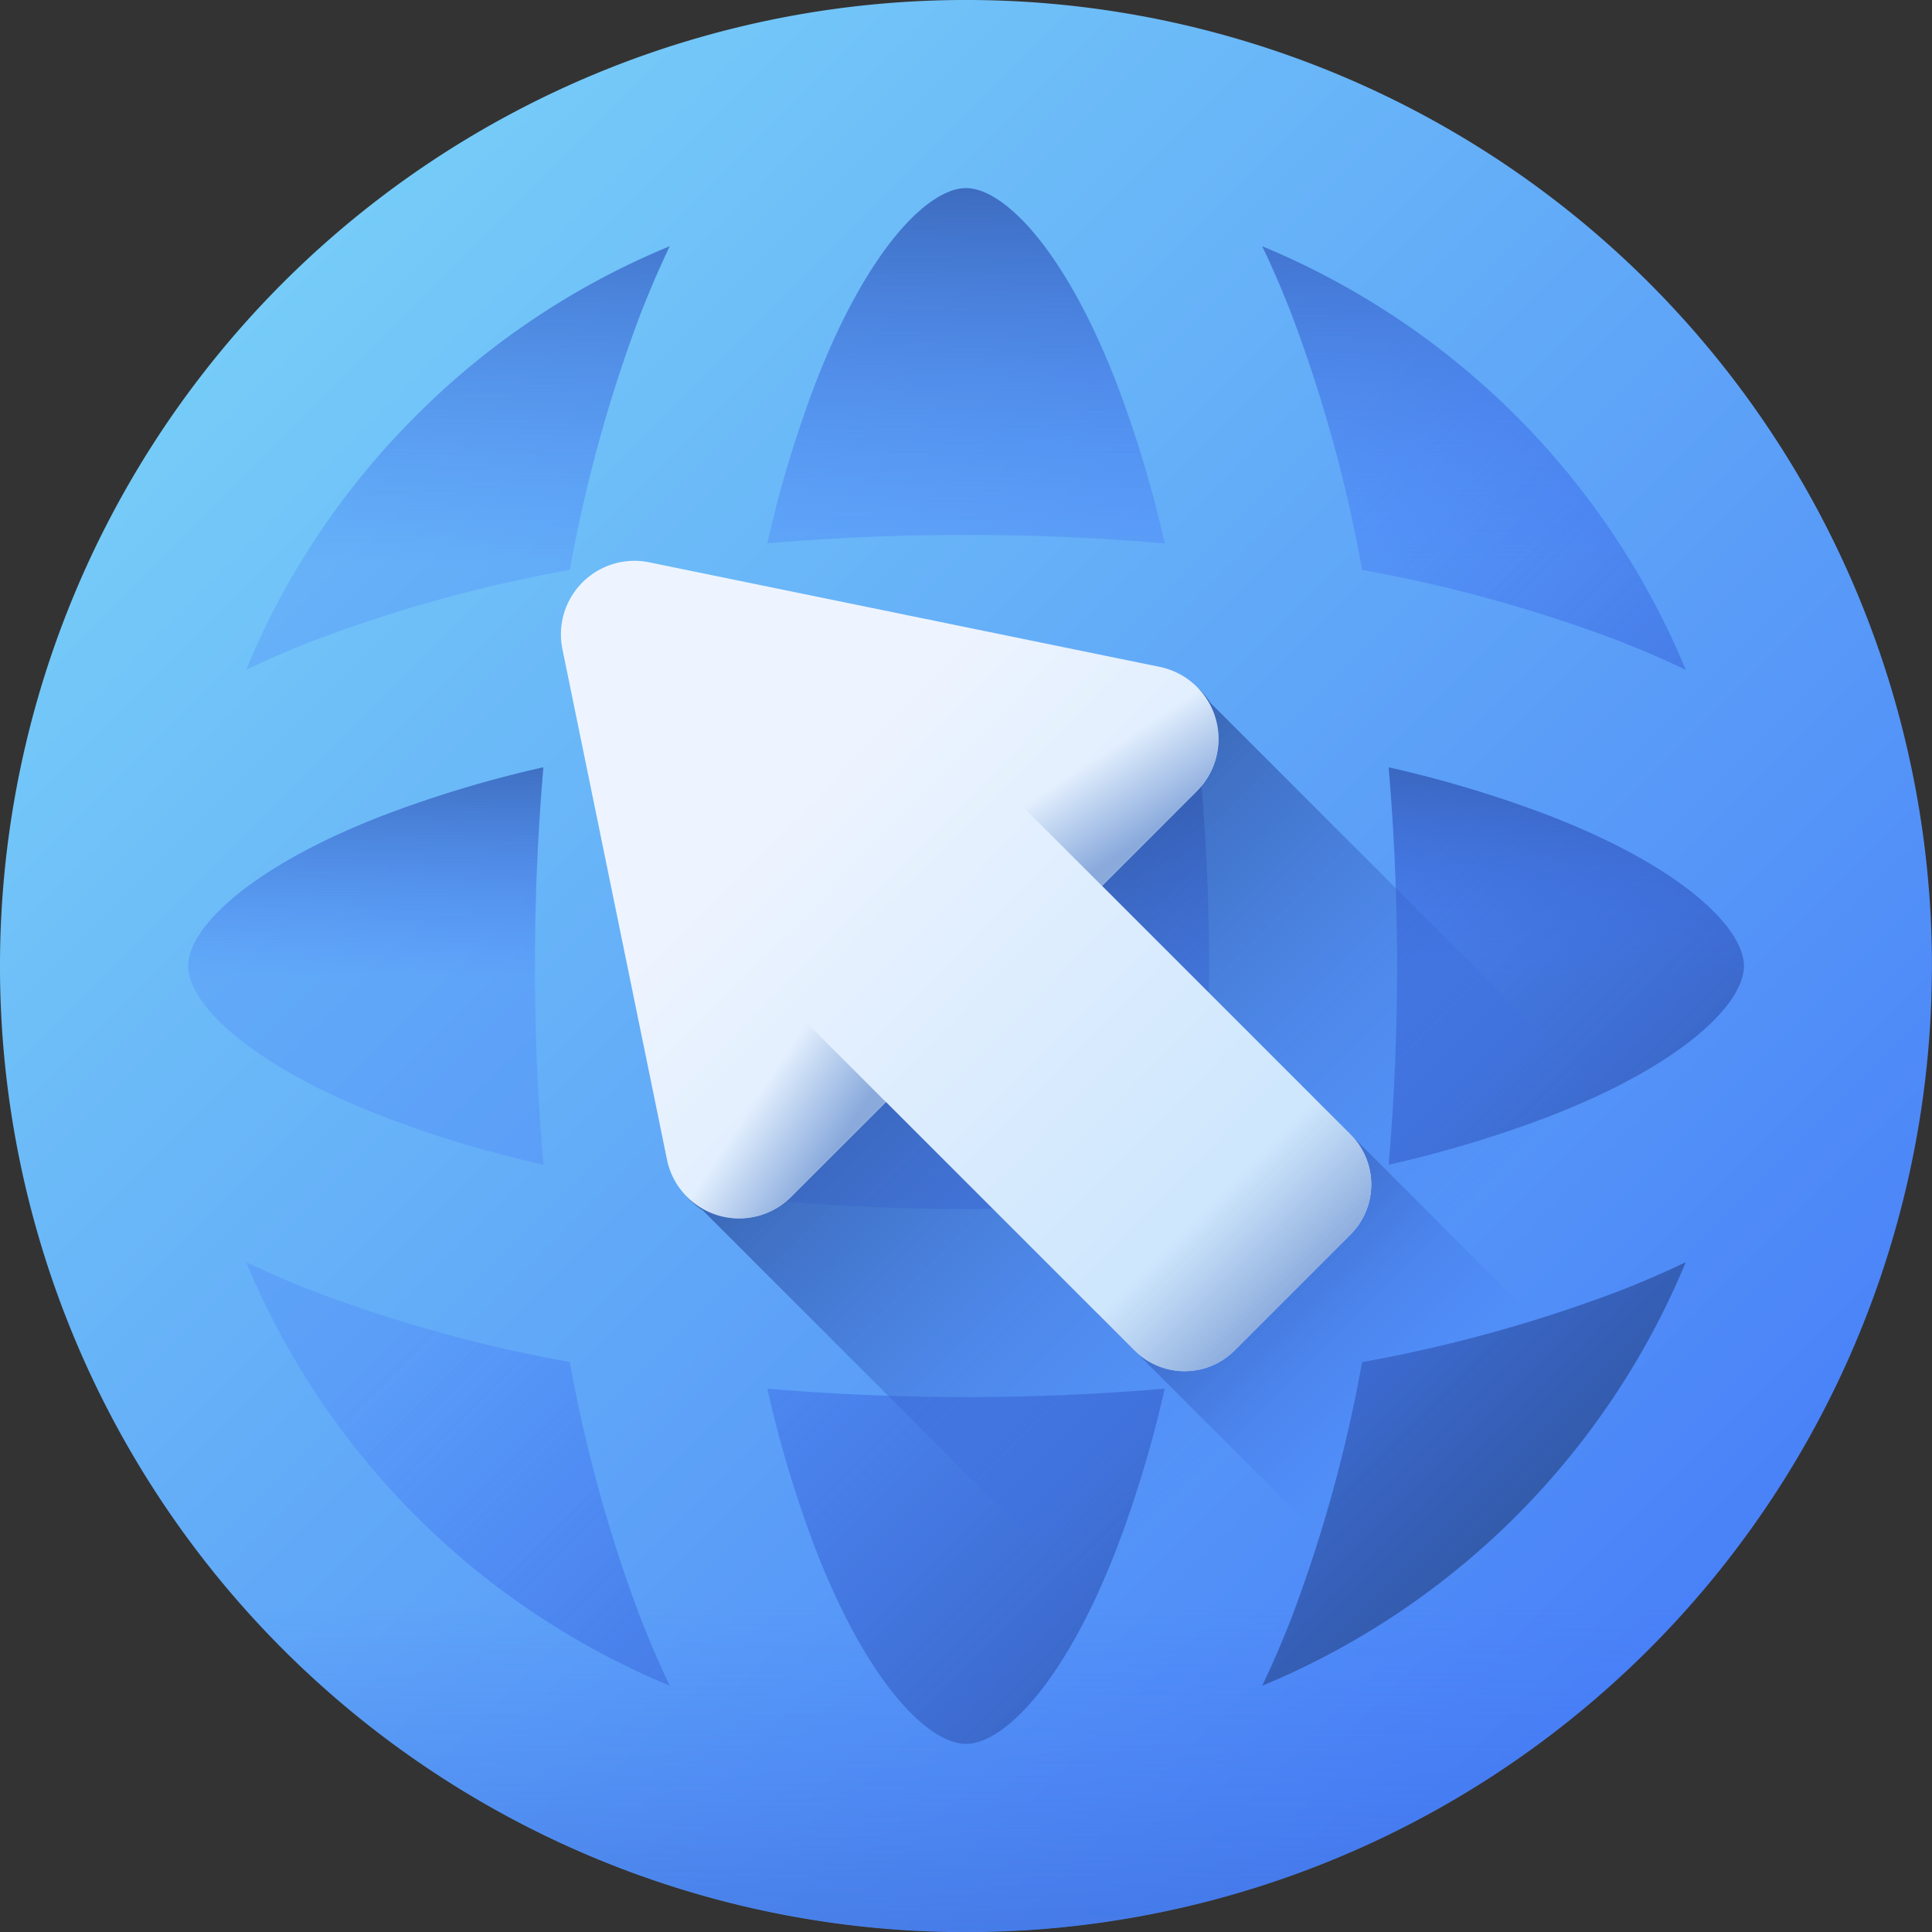 <?xml version="1.0" encoding="utf-8"?>
<svg xmlns="http://www.w3.org/2000/svg" xmlns:xlink="http://www.w3.org/1999/xlink" id="browser" width="111.959" height="111.959" viewBox="0 0 111.959 111.959">
  <rect x="0" y="0" width="111.959" height="111.959" fill="#333333" stroke="none"/>
  <defs>
    <linearGradient id="linear-gradient" x1="-0.137" y1="-0.137" x2="0.792" y2="0.792" gradientUnits="objectBoundingBox">
      <stop offset="0" stop-color="#76ccf8"/>
      <stop offset="0.833" stop-color="#518ef8"/>
      <stop offset="1" stop-color="#4981f8"/>
    </linearGradient>
    <linearGradient id="linear-gradient-2" x1="0.444" y1="0.444" x2="0.847" y2="0.847" gradientUnits="objectBoundingBox">
      <stop offset="0" stop-color="#4071f7" stop-opacity="0"/>
      <stop offset="1" stop-color="#30569f"/>
    </linearGradient>
    <linearGradient id="linear-gradient-3" x1="0.5" y1="0.271" x2="0.5" y2="-0.003" xlink:href="#linear-gradient-2"/>
    <linearGradient id="linear-gradient-4" x1="0.5" y1="0.521" x2="0.5" y2="-0.003" gradientUnits="objectBoundingBox">
      <stop offset="0" stop-color="#4071f7" stop-opacity="0"/>
      <stop offset="0.161" stop-color="#3d6be4" stop-opacity="0.161"/>
      <stop offset="0.524" stop-color="#3660bf" stop-opacity="0.525"/>
      <stop offset="0.816" stop-color="#3259a7" stop-opacity="0.816"/>
      <stop offset="1" stop-color="#30569f"/>
    </linearGradient>
    <linearGradient id="linear-gradient-5" x1="0.146" y1="0.146" x2="0.854" y2="0.854" xlink:href="#linear-gradient"/>
    <linearGradient id="linear-gradient-6" x1="0.5" y1="0.311" x2="0.5" y2="0.965" xlink:href="#linear-gradient-2"/>
    <linearGradient id="linear-gradient-7" x1="0.598" y1="0.598" x2="0.233" y2="0.233" xlink:href="#linear-gradient-4"/>
    <linearGradient id="linear-gradient-8" x1="0.492" y1="0.492" x2="0.082" y2="0.082" xlink:href="#linear-gradient-4"/>
    <linearGradient id="linear-gradient-9" x1="0.28" y1="0.28" x2="0.771" y2="0.771" gradientUnits="objectBoundingBox">
      <stop offset="0" stop-color="#eef4ff"/>
      <stop offset="1" stop-color="#cfe7fd"/>
    </linearGradient>
    <linearGradient id="linear-gradient-10" x1="0.661" y1="0.661" x2="0.847" y2="0.847" gradientUnits="objectBoundingBox">
      <stop offset="0" stop-color="#8aaadc" stop-opacity="0"/>
      <stop offset="1" stop-color="#8aaadc"/>
    </linearGradient>
    <linearGradient id="linear-gradient-11" x1="0.478" y1="0.67" x2="0.735" y2="0.879" xlink:href="#linear-gradient-10"/>
    <linearGradient id="linear-gradient-12" x1="0.67" y1="0.478" x2="0.879" y2="0.735" xlink:href="#linear-gradient-10"/>
  </defs>
  <circle id="Ellipse_2835" data-name="Ellipse 2835" cx="50.896" cy="50.896" r="50.896" transform="translate(5.083 5.083)" fill="url(#linear-gradient)"/>
  <circle id="Ellipse_2836" data-name="Ellipse 2836" cx="50.896" cy="50.896" r="50.896" transform="translate(5.083 5.083)" fill="url(#linear-gradient-2)"/>
  <path id="Path_13606" data-name="Path 13606" d="M74.055,23.16a50.9,50.9,0,1,0,50.9,50.9A50.9,50.9,0,0,0,74.055,23.16Zm0,66.837c-27.7,0-50.162-7.137-50.162-15.942S46.351,58.113,74.055,58.113s50.162,7.137,50.162,15.942S101.76,90,74.055,90Z" transform="translate(-18.076 -18.076)" fill="url(#linear-gradient-3)"/>
  <ellipse id="Ellipse_2837" data-name="Ellipse 2837" cx="50.162" cy="15.943" rx="50.162" ry="15.943" transform="translate(5.817 40.036)" fill="url(#linear-gradient-4)"/>
  <path id="Path_13607" data-name="Path 13607" d="M111.955,56.275q0-.15,0-.3t0-.3A55.969,55.969,0,0,0,56.274,0c-.1,0-.2,0-.295,0s-.2,0-.295,0A55.97,55.97,0,0,0,0,55.684c0,.1,0,.2,0,.3s0,.2,0,.3a55.969,55.969,0,0,0,55.681,55.681q.15,0,.295,0c.1,0,.2,0,.295,0a55.97,55.97,0,0,0,55.681-55.681Zm-22.21,8.432a68.08,68.08,0,0,1-9.274,2.788c.322-3.745.488-7.6.488-11.515s-.166-7.77-.488-11.515a68.058,68.058,0,0,1,9.274,2.788c7.816,3.021,11.315,6.56,11.315,8.728S97.562,61.686,89.745,64.707ZM55.98,101.06c-2.167,0-5.706-3.5-8.728-11.315a68.08,68.08,0,0,1-2.788-9.274c3.745.322,7.6.488,11.515.488s7.77-.166,11.515-.488a68.058,68.058,0,0,1-2.788,9.274C61.686,97.562,58.147,101.06,55.98,101.06Zm0-31a122.425,122.425,0,0,1-13.365-.717,125,125,0,0,1,0-26.73,125,125,0,0,1,26.73,0,122.425,122.425,0,0,1,.717,13.365,122.425,122.425,0,0,1-.717,13.365A122.425,122.425,0,0,1,55.98,70.061ZM10.9,55.979c0-2.167,3.5-5.706,11.315-8.728a68.079,68.079,0,0,1,9.274-2.788C31.166,48.21,31,52.065,31,55.979s.166,7.77.488,11.515a68.058,68.058,0,0,1-9.274-2.788C14.4,61.686,10.9,58.147,10.9,55.979ZM55.98,10.9c2.167,0,5.706,3.5,8.728,11.315a68.08,68.08,0,0,1,2.788,9.274C63.749,31.166,59.894,31,55.98,31s-7.77.166-11.515.488a68.058,68.058,0,0,1,2.788-9.274C50.273,14.4,53.812,10.9,55.98,10.9ZM97.691,38.817q-1.893-.907-4.016-1.73a83.892,83.892,0,0,0-14.741-4.061,83.892,83.892,0,0,0-4.061-14.741q-.821-2.125-1.73-4.016A45.387,45.387,0,0,1,97.691,38.817ZM24.1,24.1a45.009,45.009,0,0,1,14.714-9.834q-.907,1.893-1.73,4.016a83.892,83.892,0,0,0-4.061,14.741,83.892,83.892,0,0,0-14.741,4.061q-2.125.821-4.016,1.73A45.01,45.01,0,0,1,24.1,24.1Zm-9.834,49.04q1.893.907,4.016,1.73a83.891,83.891,0,0,0,14.741,4.061,83.884,83.884,0,0,0,4.061,14.741q.821,2.125,1.73,4.016A45.386,45.386,0,0,1,14.268,73.142ZM73.142,97.691q.907-1.893,1.73-4.016a83.894,83.894,0,0,0,4.061-14.741,83.892,83.892,0,0,0,14.741-4.061q2.125-.821,4.016-1.73A45.384,45.384,0,0,1,73.142,97.691Z" fill="url(#linear-gradient-5)"/>
  <path id="Path_13608" data-name="Path 13608" d="M10.165,326.6A56.035,56.035,0,0,0,63.618,366.86q.15,0,.295,0c.1,0,.2,0,.295,0A56.035,56.035,0,0,0,117.661,326.6Zm21.871,16.158A45.007,45.007,0,0,1,22.2,328.047q1.893.907,4.016,1.73a83.892,83.892,0,0,0,14.741,4.061,83.884,83.884,0,0,0,4.061,14.741q.821,2.125,1.73,4.016A45.007,45.007,0,0,1,32.036,342.761Zm40.6,1.889c-3.021,7.816-6.56,11.315-8.728,11.315s-5.706-3.5-8.728-11.315a68.079,68.079,0,0,1-2.788-9.274c3.745.322,7.6.488,11.515.488s7.77-.166,11.515-.488A68.058,68.058,0,0,1,72.641,344.65Zm23.15-1.889A45.009,45.009,0,0,1,81.076,352.6q.907-1.893,1.73-4.016a83.9,83.9,0,0,0,4.061-14.741,83.894,83.894,0,0,0,14.741-4.061q2.125-.821,4.016-1.73a45.011,45.011,0,0,1-9.834,14.714Z" transform="translate(-7.933 -254.905)" fill="url(#linear-gradient-6)"/>
  <path id="Path_13609" data-name="Path 13609" d="M211.877,211.877a55.9,55.9,0,0,0,11.893-17.523l-37.308-37.308a4.194,4.194,0,0,0-2.73-1.868l-29.581-6.059a4.262,4.262,0,0,0-5.031,5.031l6.059,29.581a4.2,4.2,0,0,0,1.868,2.73l37.308,37.308A55.905,55.905,0,0,0,211.877,211.877Z" transform="translate(-116.314 -116.314)" fill="url(#linear-gradient-7)"/>
  <path id="Path_13610" data-name="Path 13610" d="M302.36,289.836,289.836,302.36l25.18,25.18a56.565,56.565,0,0,0,12.525-12.525Z" transform="translate(-226.209 -226.209)" fill="url(#linear-gradient-8)"/>
  <g id="Group_33063" data-name="Group 33063" transform="translate(32.497 32.497)">
    <path id="Path_13611" data-name="Path 13611" d="M193.8,181.271l-14.4-14.4,5.5-5.5a4.262,4.262,0,0,0-2.159-7.19l-29.581-6.059a4.262,4.262,0,0,0-5.031,5.031l6.059,29.581a4.262,4.262,0,0,0,7.19,2.159l5.5-5.5,14.4,14.4a4.1,4.1,0,0,0,5.8,0l6.721-6.721a4.1,4.1,0,0,0,0-5.8Z" transform="translate(-148.033 -148.032)" fill="url(#linear-gradient-9)"/>
    <path id="Path_13612" data-name="Path 13612" d="M260.764,248.239l-14.4-14.4-12.524,12.524,14.4,14.4a4.1,4.1,0,0,0,5.8,0l6.721-6.721A4.1,4.1,0,0,0,260.764,248.239Z" transform="translate(-215.001 -215)" fill="url(#linear-gradient-10)"/>
    <path id="Path_13613" data-name="Path 13613" d="M167.724,236.1l11.513,11.513-5.5,5.5a4.262,4.262,0,0,1-7.19-2.16l-2.624-12.807a2.253,2.253,0,0,1,3.8-2.045Z" transform="translate(-160.4 -216.251)" fill="url(#linear-gradient-11)"/>
    <path id="Path_13614" data-name="Path 13614" d="M253.112,173.738l-5.5,5.5L236.1,167.724a2.252,2.252,0,0,1,2.045-3.8l12.807,2.624A4.262,4.262,0,0,1,253.112,173.738Z" transform="translate(-216.251 -160.4)" fill="url(#linear-gradient-12)"/>
  </g>
</svg>
